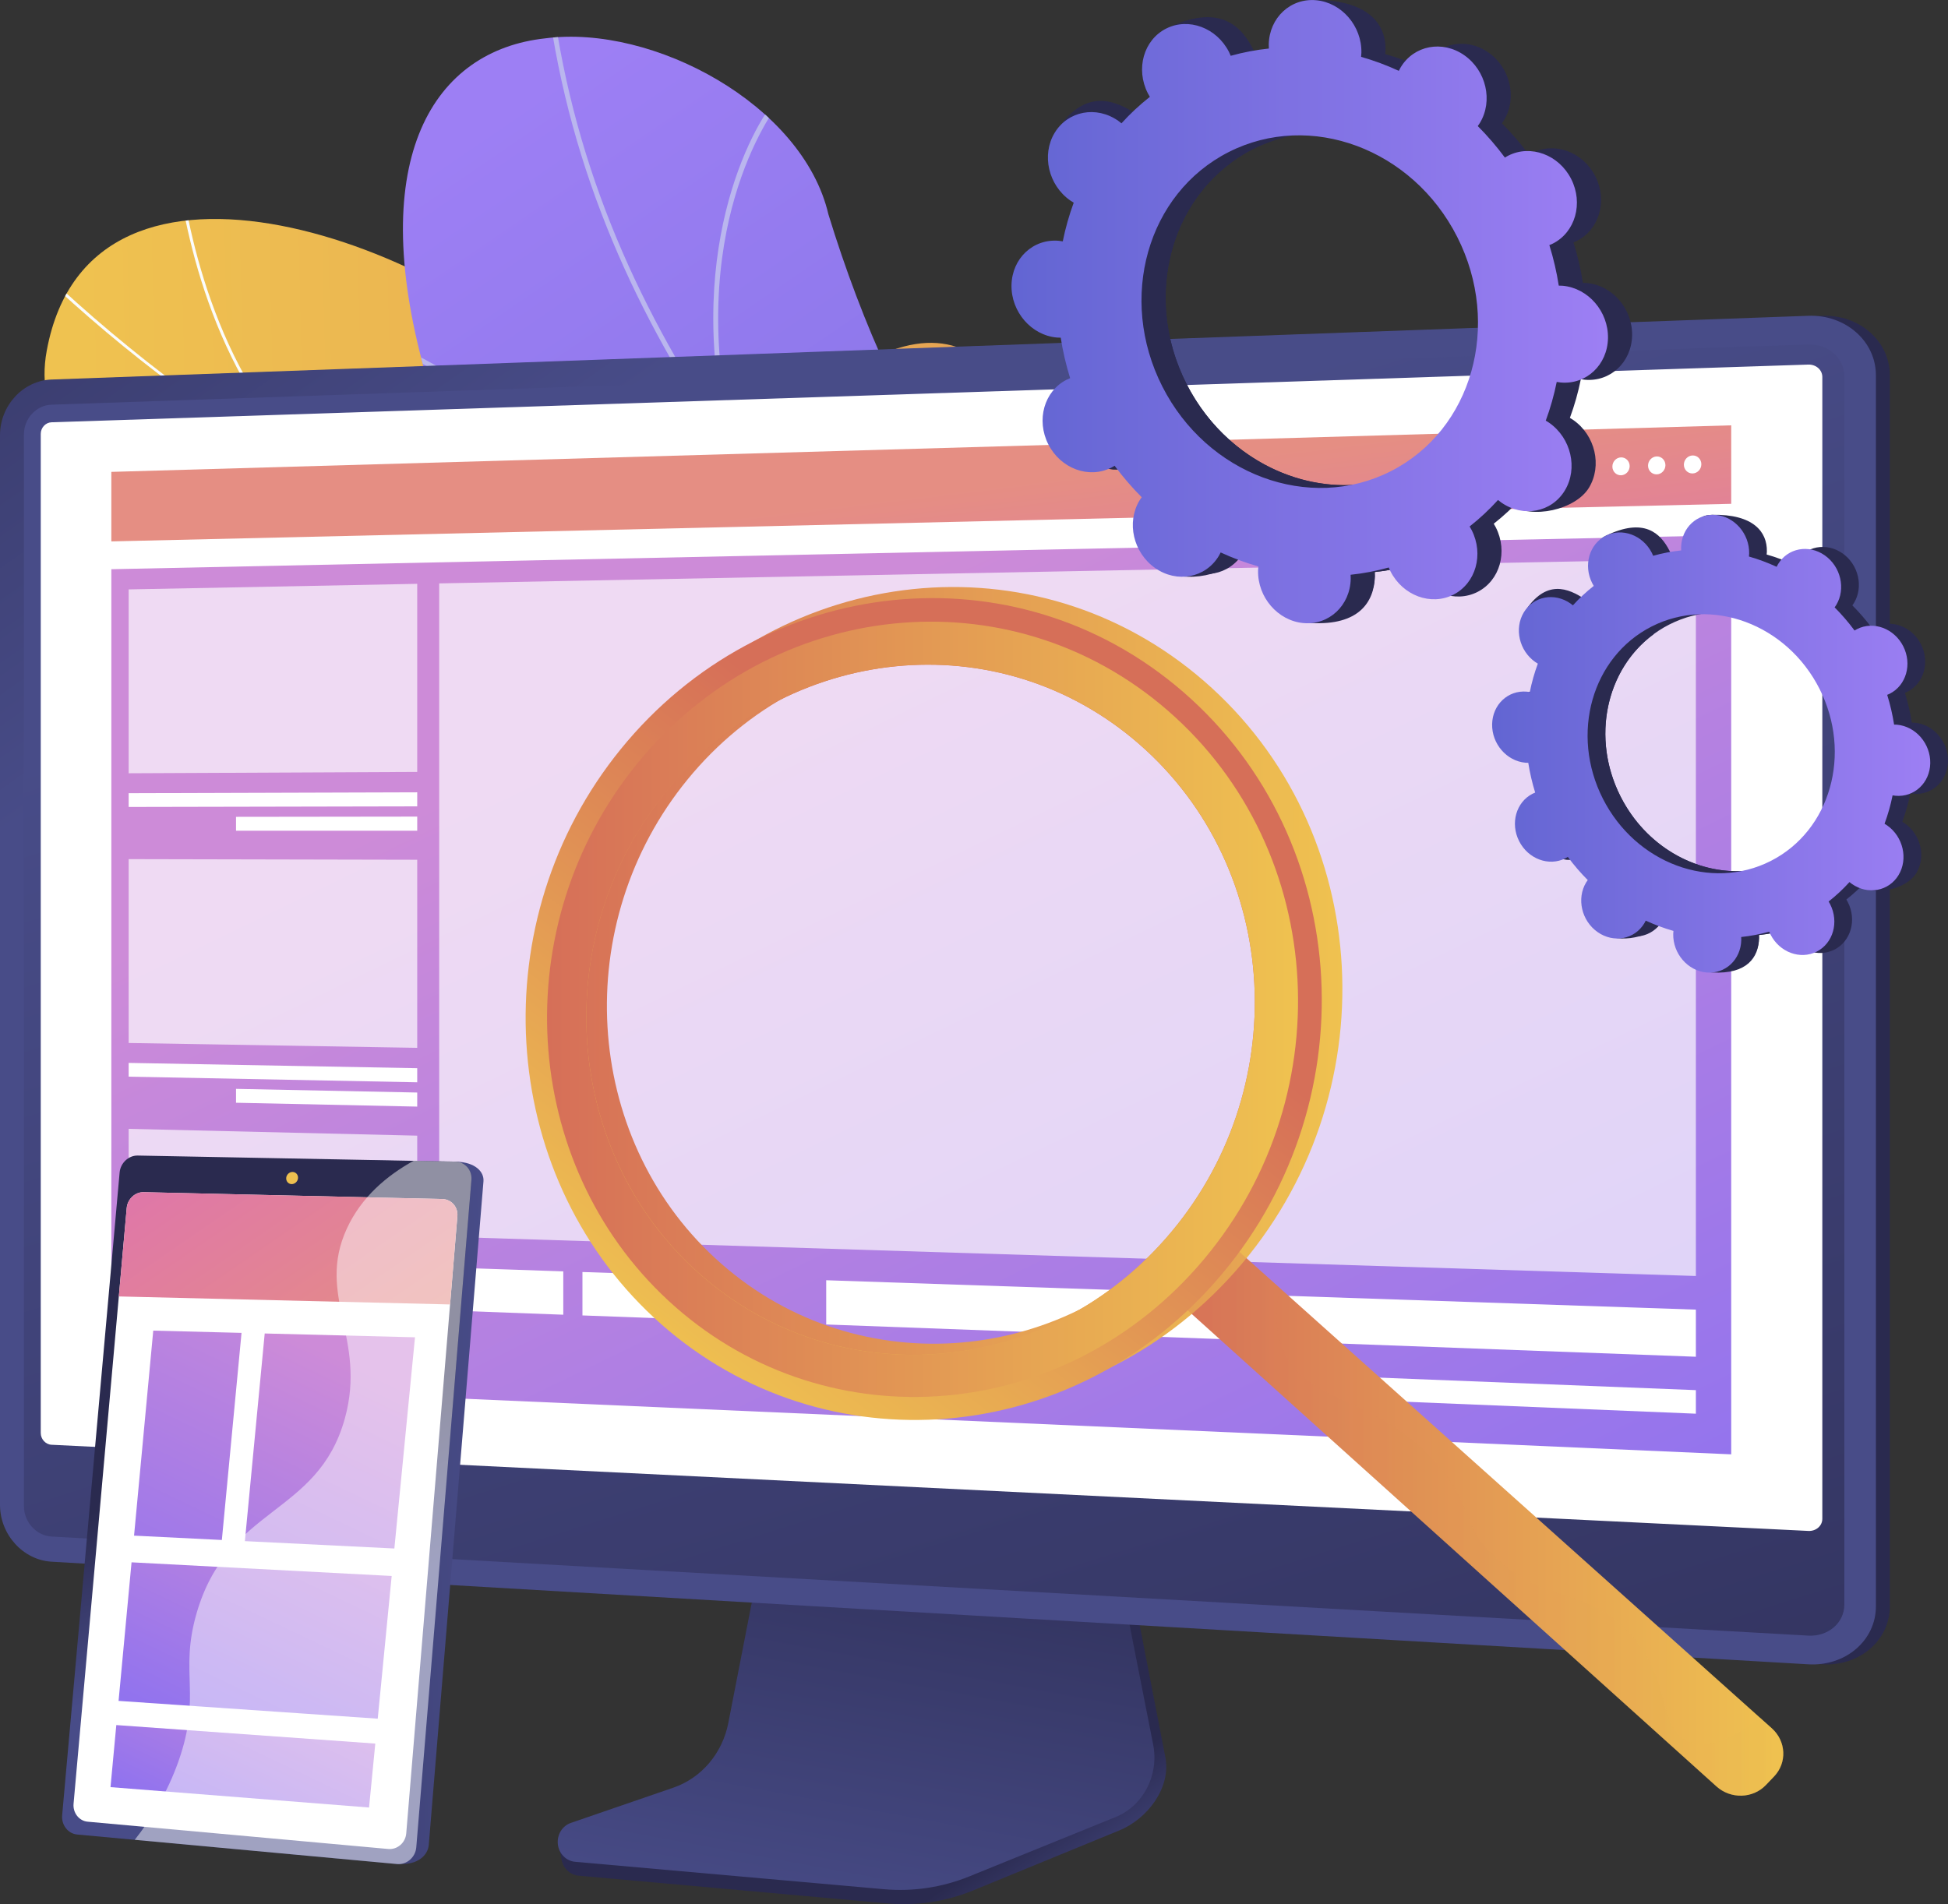 <?xml version="1.0" encoding="UTF-8"?> <svg xmlns="http://www.w3.org/2000/svg" xmlns:xlink="http://www.w3.org/1999/xlink" viewBox="0 0 1004.43 982"><rect x="0" y="0" width="1004.43" height="982" fill="#333333" stroke="none"/><defs><style>.cls-1{fill:url(#linear-gradient-12);mix-blend-mode:multiply;opacity:.3;}.cls-2{fill:url(#linear-gradient-15);}.cls-3{fill:url(#linear-gradient-13);}.cls-4{fill:#fbfcfd;}.cls-5{mix-blend-mode:soft-light;opacity:.48;}.cls-6{fill:url(#linear-gradient-2);}.cls-7{fill:url(#linear-gradient-10);}.cls-8{fill:#2a2a4f;}.cls-9,.cls-10{fill:#fff;}.cls-11,.cls-10{opacity:.68;}.cls-12{fill:none;}.cls-13{fill:url(#linear-gradient-4);}.cls-14{fill:url(#linear-gradient-3);}.cls-15{clip-path:url(#clippath-1);}.cls-16{fill:url(#linear-gradient-5);}.cls-17{fill:url(#linear-gradient-22);}.cls-18{fill:url(#linear-gradient-24);}.cls-19{isolation:isolate;}.cls-20{fill:url(#linear-gradient-8);}.cls-21{fill:url(#linear-gradient-14);}.cls-22{fill:url(#linear-gradient-20);}.cls-23{fill:url(#linear-gradient-17);}.cls-24{fill:url(#linear-gradient-7);}.cls-25{fill:url(#linear-gradient-9);}.cls-26{fill:url(#linear-gradient-11);}.cls-27{fill:url(#linear-gradient-19);}.cls-28{fill:url(#linear-gradient-6);}.cls-29{fill:url(#linear-gradient-21);}.cls-30{fill:#bab6ee;}.cls-31{fill:url(#linear-gradient-16);}.cls-32{fill:url(#linear-gradient);}.cls-33{fill:url(#linear-gradient-23);}.cls-34{clip-path:url(#clippath);}.cls-35{fill:url(#linear-gradient-18);}</style><linearGradient id="linear-gradient" x1="-4446.18" y1="-4136.42" x2="-4251.95" y2="-2894.72" gradientTransform="translate(4726.81 -3560.99) rotate(-82.49)" gradientUnits="userSpaceOnUse"><stop offset="0" stop-color="#efc250"></stop><stop offset="1" stop-color="#d66f58"></stop></linearGradient><clipPath id="clippath"><path class="cls-12" d="M657.47,221.76c23.01,43.11,48.2,86.03,71.6,129.32-17.66,21.58-38.95,46.54-67.83,27.27-40.15-26.79-110.55,19.91-138.25,47.31-34.28,33.91-115.18,100.32-148.51,37.74-27.75-52.1-24.19-95.2-93.29-74.56-69.1,20.63-121.54,4.92-143.75-57.25-23.37-65.42-126.4-79.96-113.34-150.81,22.76-123.46,207.64-54.66,274.18,19.01,66.54,73.68,88.68,19.81,146.91-12.56,79.49-44.2,85.96,64.84,136.04,68.65,39.26,2.98,48.98-15.1,76.24-34.12Z"></path></clipPath><clipPath id="clippath-1"><path class="cls-12" d="M787.71,798.25c35.57-22.46,70.71-45.78,105.39-69.93.86.28-23.32-87.94-81.83-113.9-114.92-49.59-96.02-148.19-100.9-199.49-4.04-73.6-50.23-144.75-113.27-99.64-62.13,42.32-134.08-92.32-169.94-204.72-13.17-56.6-90.48-98.1-146.04-90.79-57.27,6.2-92.78,61.21-62.02,172.03,30.16,130.74,150.26,164.41,209.57,210.37,58.3,45.08,5.06,126.07,88.31,152.02,71.13,24.31,149.57,29.68,152.3,98.62,1.8,68.55,28.52,113.4,118.42,145.44Z"></path></clipPath><linearGradient id="linear-gradient-2" x1="-206.87" y1="-1167.08" x2="-505.69" y2="-317.78" gradientTransform="translate(1351.93 560.04) rotate(-53.75)" gradientUnits="userSpaceOnUse"><stop offset="0" stop-color="#9d7ff4"></stop><stop offset="1" stop-color="#6265d2"></stop></linearGradient><linearGradient id="linear-gradient-3" x1="125.86" y1="524.35" x2="286.49" y2="507.57" gradientTransform="translate(999.22) rotate(-180) scale(1 -1)" gradientUnits="userSpaceOnUse"><stop offset="0" stop-color="#2a2a4f"></stop><stop offset="1" stop-color="#484c88"></stop></linearGradient><linearGradient id="linear-gradient-4" x1="468.28" y1="1015.1" x2="502.31" y2="966.35" gradientTransform="translate(999.22) rotate(-180) scale(1 -1)" gradientUnits="userSpaceOnUse"><stop offset="0" stop-color="#484c88"></stop><stop offset="1" stop-color="#2a2a4f"></stop></linearGradient><linearGradient id="linear-gradient-5" x1="571.3" y1="1002.6" x2="519.22" y2="719.84" xlink:href="#linear-gradient-4"></linearGradient><linearGradient id="linear-gradient-6" x1="699.8" y1="222.02" x2="960.46" y2="-150" xlink:href="#linear-gradient-4"></linearGradient><linearGradient id="linear-gradient-7" x1="586.58" y1="266.2" x2="260.53" y2="1301.79" xlink:href="#linear-gradient-4"></linearGradient><linearGradient id="linear-gradient-8" x1="604.26" y1="329.59" x2="298.59" y2="959.87" gradientTransform="translate(999.22) rotate(-180) scale(1 -1)" gradientUnits="userSpaceOnUse"><stop offset="0" stop-color="#cd8bd8"></stop><stop offset="1" stop-color="#8a70f1"></stop></linearGradient><linearGradient id="linear-gradient-9" x1="523.54" y1="254.65" x2="505.5" y2="403.96" gradientTransform="translate(999.22) rotate(-180) scale(1 -1)" gradientUnits="userSpaceOnUse"><stop offset="0" stop-color="#e58e83"></stop><stop offset="1" stop-color="#dd6fb6"></stop></linearGradient><linearGradient id="linear-gradient-10" x1="79.71" y1="778.67" x2="402.71" y2="778.67" gradientTransform="translate(999.22) rotate(-180) scale(1 -1)" xlink:href="#linear-gradient"></linearGradient><linearGradient id="linear-gradient-11" x1="307.05" y1="514.66" x2="717.57" y2="514.66" gradientTransform="translate(999.22) rotate(-180) scale(1 -1)" xlink:href="#linear-gradient"></linearGradient><linearGradient id="linear-gradient-12" x1="79.71" y1="778.66" x2="402.71" y2="778.66" gradientTransform="translate(999.22) rotate(-180) scale(1 -1)" xlink:href="#linear-gradient"></linearGradient><linearGradient id="linear-gradient-13" x1="3440.36" y1="-974" x2="3234.2" y2="-1204.83" gradientTransform="translate(3847.31 1395.15) rotate(175.4) scale(1 -1)" xlink:href="#linear-gradient"></linearGradient><linearGradient id="linear-gradient-14" x1="329.92" y1="520.52" x2="717.15" y2="520.52" gradientTransform="translate(999.22) rotate(-180) scale(1 -1)" xlink:href="#linear-gradient"></linearGradient><linearGradient id="linear-gradient-15" x1="170.11" y1="160.72" x2="477.68" y2="160.72" gradientTransform="translate(999.22) rotate(-180) scale(1 -1)" xlink:href="#linear-gradient-2"></linearGradient><linearGradient id="linear-gradient-16" x1="3.92" y1="383.56" x2="229.86" y2="383.56" gradientTransform="translate(999.22) rotate(-180) scale(1 -1)" xlink:href="#linear-gradient-2"></linearGradient><linearGradient id="linear-gradient-17" x1="970.32" y1="719.86" x2="1192.17" y2="719.86" gradientTransform="translate(1198.36 19.39) rotate(177.87) scale(1 -1)" xlink:href="#linear-gradient-4"></linearGradient><linearGradient id="linear-gradient-18" x1="1066.48" y1="773.04" x2="1097.13" y2="687.96" gradientTransform="translate(1198.36 19.39) rotate(177.87) scale(1 -1)" xlink:href="#linear-gradient-4"></linearGradient><linearGradient id="linear-gradient-19" x1="805.66" y1="711.51" x2="921.04" y2="544.1" xlink:href="#linear-gradient-9"></linearGradient><linearGradient id="linear-gradient-20" x1="1073.58" y1="536.08" x2="885.24" y2="1046.16" gradientTransform="translate(1198.36 19.39) rotate(177.87) scale(1 -1)" xlink:href="#linear-gradient"></linearGradient><linearGradient id="linear-gradient-21" x1="206.89" y1="741.53" x2="294.93" y2="932.36" gradientTransform="translate(467.21 -27.33) rotate(-180) scale(1 -.99) skewX(5.55)" xlink:href="#linear-gradient-8"></linearGradient><linearGradient id="linear-gradient-22" x1="251.75" y1="676.52" x2="353.09" y2="896.18" gradientTransform="translate(467.21 -27.33) rotate(-180) scale(1 -.99) skewX(5.55)" xlink:href="#linear-gradient-8"></linearGradient><linearGradient id="linear-gradient-23" x1="211.97" y1="794.04" x2="282.12" y2="946.08" gradientTransform="translate(467.21 -27.33) rotate(-180) scale(1 -.99) skewX(5.55)" xlink:href="#linear-gradient-8"></linearGradient><linearGradient id="linear-gradient-24" x1="224.77" y1="887.34" x2="271.54" y2="988.72" gradientTransform="translate(467.21 -27.33) rotate(-180) scale(1 -.99) skewX(5.55)" xlink:href="#linear-gradient-8"></linearGradient></defs><g class="cls-19"><g id="Capa_1"><path class="cls-32" d="M678.55,376.84c4.23-5.71,8.41-21.87,7.76-26.53-4.31-31.01-8.61-89.61-33.76-111.12-4.3-3.68-25.56,10.86-31.75,9.81-15.81,5.97-20.92,9.03-38.74,7.32-52.61-5.03-56.58-112.92-136.76-69.04-58.73,32.14-80.3,86.28-146.97,12.53C231.66,126.07,46.92,57.36,24.11,180.78c-13.09,70.83,89.98,85.39,113.34,150.81,22.2,62.17,74.64,77.88,143.75,57.25,69.12-20.63,65.49,22.46,93.3,74.57,33.4,62.6,114.02-3.88,148.62-37.75,27.86-27.27,117.21-77.92,155.42-48.83Z"></path><g class="cls-34"><path class="cls-4" d="M670.87,297.36l-.52-1.42c-218.67,80.02-461.11,21.63-648.54-156.19l-1.04,1.1c88.83,84.27,194.09,143.87,304.42,172.36,115.99,29.95,235.52,24.47,345.68-15.85Z"></path><path class="cls-4" d="M385.4,491.02c27.67-57.36,97.49-130.64,155.63-163.36l-.74-1.32c-58.37,32.84-128.47,106.42-156.25,164.02l1.36.66Z"></path><path class="cls-4" d="M627.76,312.58l-.11-1.51c-34.59,2.43-69.08-12.73-102.51-45.05-24.51-23.7-47.89-55.9-69.5-95.71l-1.33.72c21.68,39.95,45.15,72.27,69.77,96.07,33.75,32.63,68.63,47.93,103.67,45.47Z"></path><path class="cls-4" d="M309.69,308.55l-.03-1.51c-65.44,1.22-121.33,41.4-156.68,74.89l1.04,1.1c35.16-33.31,90.71-73.27,155.67-74.48Z"></path><path class="cls-4" d="M171.07,251.68l.97-1.16c-56.67-47.17-74-122.61-79.29-163.37l-1.5.19c5.32,40.99,22.75,116.84,79.82,164.34Z"></path></g><g class="cls-15"><path class="cls-6" d="M787.71,798.25c35.57-22.46,70.71-45.78,105.39-69.93.86.28-23.32-87.94-81.83-113.9-114.92-49.59-96.02-148.19-100.9-199.49-4.26-73.44-46.92-136.11-111.45-108.71-72.19,28.99-137.21-82.93-171.77-195.65-13.17-56.6-90.48-98.1-146.04-90.79-57.27,6.2-92.78,61.21-62.02,172.03,30.16,130.74,150.26,164.41,209.57,210.37,58.3,45.08,5.06,126.07,88.31,152.02,71.13,24.31,149.57,29.68,152.3,98.62,1.8,68.55,28.52,113.4,118.42,145.44Z"></path><path class="cls-30" d="M842.68,779.74c-.31-.74-113.8-158.66-251.62-300.27-20.8-23.57-42.47-47.06-63.42-69.77-116.68-126.48-226.89-245.95-244.65-425.25l-2.49.25c17.85,180.13,128.33,299.9,245.31,426.7,20.94,22.7,42.6,46.18,63.42,69.77,138.57,142.39,250.61,298.62,251.2,299.64l2.26-1.07Z"></path><path class="cls-30" d="M420.34,292.12l1.02-2.29c-63.29-28.32-144.14-72.6-187.57-96.39-35.15-19.25-35.25-19.2-36.33-18.5l.68,1.05-.09,1.23c1.62.38,16.15,8.34,34.55,18.41,43.47,23.81,124.38,68.12,187.76,96.48Z"></path><path class="cls-30" d="M379.43,232.69c-15.09-57.61-8.69-102.79-.67-130.55,8.74-30.24,21.69-48.1,23.67-49.44l-.54-.81.27-1.55c-.74-.13-1.32.32-2.13,1.2-11.61,12.63-49.55,80.48-23.02,181.78l2.42-.63Z"></path><path class="cls-30" d="M675.28,574.88l2.16-1.28c-60.45-101.83-31.9-234.5-16.82-286.81.81-2.81,1.07-3.72,1.12-4.16l-2.49-.27,1.25.13-1.24-.14c-.04.31-.5,1.9-1.03,3.74-10.88,37.73-17.48,75.24-19.63,111.51-4.12,69.67,8.22,129.31,36.7,177.28Z"></path><path class="cls-30" d="M459.66,514.38l-.58-1.09.11,1.24-1.28-.78.38-1.45s0,0,.01,0c1.48-.86,99.75-38.06,177.91,15.34l-1.41,2.07c-77.38-52.87-174.25-15.75-175.15-15.32ZM459.08,513.28l-.12-1.24.12,1.24Z"></path><path class="cls-30" d="M823.72,754.13c-10.47-21.46-19.15-62.12-1.04-133.96q1.03-4.08.68-4.63l-2.12,1.33,1.06-.67-1.24-.02c-.03.29-.39,1.72-.81,3.37-18.3,72.58-9.44,113.84,1.21,135.67l2.25-1.1Z"></path><path class="cls-30" d="M793.6,718.38l1.92-1.61c-28.53-33.92-95.45-38.31-132.8-37.91-1.18.01-1.95.02-2.23,0l-.14,2.5c.3.02,1.12.01,2.4,0,36.91-.39,102.99,3.89,130.86,37.02Z"></path></g><path class="cls-14" d="M939.55,858.32c19.19,1.12,34.88-12.29,34.88-29.91V193.54c0-17.61-15.69-31.38-34.88-30.68L33.74,195.73c-14.68.53-26.57,13.42-26.57,28.72v551.64c0,15.31,11.89,28.45,26.57,29.31l905.81,52.92Z"></path><path class="cls-13" d="M349,928.59c14.48-5.04,25.3-17.93,28.35-33.78l21.07-109.42,180.26,6.72,22.18,113.99c3.11,15.96-9.33,31.98-23.65,37.86l-75.42,30.96c-14.03,5.76-29.1,8.05-44.09,6.71l-159.38-14.31c-4.66-.42-8.4-4.26-8.94-9.19-.54-4.93-3.81-10.46.64-12.01l58.98-17.53Z"></path><path class="cls-16" d="M347.21,921.93c14.46-4.98,25.27-17.7,28.32-33.35l21.05-108.05,175.86,6.64,22.16,112.56c3.1,15.76-5.11,31.57-19.42,37.38l-75.34,30.57c-14.01,5.69-29.08,7.95-44.05,6.62l-159.22-14.13c-4.65-.41-8.39-4.21-8.93-9.07-.54-4.87,2.26-9.46,6.7-10.99l52.86-18.18Z"></path><path class="cls-28" d="M932.38,858.32c19.19,1.12,34.88-12.29,34.88-29.91V193.54c0-17.61-15.69-31.38-34.88-30.68L26.57,195.73C11.89,196.26,0,209.14,0,224.45v551.64c0,15.31,11.89,28.45,26.57,29.31l905.81,52.92Z"></path><path class="cls-24" d="M26.57,208.7l905.81-31.04c10.26-.35,18.6,6.99,18.6,16.4v493.94s0,139.53,0,139.53c0,9.41-8.34,16.57-18.6,15.99L26.57,792.42c-7.86-.44-14.23-7.46-14.23-15.67v-126.07s0-426.63,0-426.63c0-8.21,6.36-15.08,14.23-15.35Z"></path><path class="cls-9" d="M932.38,789.54c4,.2,7.25-2.62,7.25-6.28V194.42c0-3.66-3.25-6.53-7.25-6.4L26.57,217.78c-3.07.1-5.56,2.79-5.56,5.99v515.24c0,3.2,2.49,5.93,5.56,6.08l905.81,44.44Z"></path><polygon class="cls-20" points="57.41 713.35 892.65 750.03 892.65 276.02 57.41 293.55 57.41 713.35"></polygon><polygon class="cls-25" points="57.41 279.21 892.65 259.83 892.65 219.35 57.41 243.36 57.41 279.21"></polygon><path class="cls-9" d="M868.24,239.65c0,2.56,2.02,4.58,4.5,4.52,2.49-.06,4.51-2.19,4.51-4.76s-2.02-4.59-4.51-4.52c-2.49.07-4.5,2.2-4.5,4.76Z"></path><path class="cls-9" d="M849.76,240.13c0,2.55,2,4.57,4.48,4.51,2.48-.06,4.49-2.19,4.49-4.74,0-2.56-2.01-4.57-4.49-4.51-2.47.07-4.48,2.19-4.48,4.74Z"></path><path class="cls-9" d="M831.38,240.61c0,2.55,1.99,4.56,4.45,4.5,2.46-.06,4.46-2.18,4.46-4.73,0-2.55-2-4.56-4.46-4.5-2.46.07-4.45,2.18-4.45,4.73Z"></path><g class="cls-11"><polygon class="cls-9" points="226.46 637.7 874.43 658.05 874.43 288.34 226.46 300.87 226.46 637.7"></polygon></g><polygon class="cls-10" points="66.34 398.79 215.13 398.09 215.13 301.09 66.34 303.97 66.34 398.79"></polygon><polygon class="cls-9" points="66.34 416.16 215.13 415.86 215.13 408.6 66.34 409.06 66.34 416.16"></polygon><polygon class="cls-9" points="121.7 428.42 215.13 428.41 215.13 421.14 121.7 421.26 121.7 428.42"></polygon><polygon class="cls-10" points="66.34 537.89 215.13 540.39 215.13 443.39 66.34 443.07 66.34 537.89"></polygon><polygon class="cls-9" points="66.34 555.26 215.13 558.16 215.13 550.89 66.34 548.16 66.34 555.26"></polygon><polygon class="cls-9" points="121.7 568.71 215.13 570.7 215.13 563.44 121.7 561.55 121.7 568.71"></polygon><polygon class="cls-10" points="66.34 676.99 215.13 682.68 215.13 585.68 66.34 582.17 66.34 676.99"></polygon><polygon class="cls-9" points="66.34 694.36 215.13 700.45 215.13 693.19 66.34 687.26 66.34 694.36"></polygon><polygon class="cls-9" points="121.7 709 215.13 713 215.13 705.73 121.7 701.83 121.7 709"></polygon><polygon class="cls-9" points="426.01 683.06 874.43 699.7 874.43 675.4 426.01 660.25 426.01 683.06"></polygon><polygon class="cls-9" points="226.46 675.65 290.44 678.02 290.44 655.67 226.46 653.51 226.46 675.65"></polygon><polygon class="cls-9" points="300.32 678.39 365.74 680.82 365.74 658.21 300.32 656 300.32 678.39"></polygon><polygon class="cls-9" points="669.28 720.63 874.43 729.07 874.43 716.92 669.28 708.82 669.28 720.63"></polygon><path class="cls-7" d="M910.55,920.56l4.23-4.43c6.74-7.07,6.21-18.19-1.2-24.82l-290.55-260.04-26.52,30.16,288.55,259.87c7.36,6.63,18.77,6.31,25.49-.74Z"></path><path class="cls-26" d="M347.75,673.74c82.36,76.39,211.73,69.64,289.26-18.13,79.4-89.89,72.26-227.63-16.2-304.39-86.87-75.38-216.82-60.81-290.1,29.39-71.62,88.15-63.9,218.06,17.04,293.13ZM368.78,648.9c-68.45-63.16-74.9-172.76-14.26-246.91,61.82-75.6,170.92-87.3,243.56-23.92,73.75,64.35,79.79,179.48,13.67,254.85-64.82,73.89-173.5,80.07-242.96,15.98Z"></path><path class="cls-1" d="M623.03,631.27l37.05,33.16c-3.42,15.13-1.32,25.69,2.24,33.18,13.41,28.17,51.65,21.97,82.42,61.99,15.44,20.08,8.43,25.05,24.09,41.32,25.88,26.91,48.21,16.62,70.97,40.75,23.02,24.4,14.49,50.09,30.92,56.65,7.03,2.81,18.17,1.91,36.78-12.43l6.08,5.44c7.41,6.63,7.95,17.75,1.2,24.82l-4.23,4.43c-6.72,7.04-18.14,7.36-25.49.74l-288.55-259.87,26.52-30.16Z"></path><path class="cls-3" d="M337.13,679.46c82.36,76.39,211.73,69.64,289.26-18.13,79.4-89.89,72.26-227.63-16.2-304.39-86.87-75.38-216.82-60.81-290.1,29.39-71.62,88.15-63.9,218.06,17.04,293.13ZM358.16,654.63c-68.45-63.16-74.9-172.76-14.26-246.91,61.82-75.6,170.92-87.3,243.56-23.92,73.75,64.35,79.79,179.48,13.67,254.85-64.82,73.89-173.5,80.07-242.96,15.98Z"></path><path class="cls-21" d="M344.56,670.7c77.81,72.04,199.86,65.47,272.89-17.4,74.68-84.75,67.93-214.47-15.31-286.84-81.82-71.14-204.39-57.61-273.64,27.42-67.75,83.21-60.48,205.96,16.06,276.82ZM358.16,654.63c-68.45-63.16-74.9-172.76-14.26-246.91,61.82-75.6,170.92-87.3,243.56-23.92,73.75,64.35,79.79,179.48,13.67,254.85-64.82,73.89-173.5,80.07-242.96,15.98Z"></path><path class="cls-8" d="M587.13,238.77c4.32,5.82,9,11.25,14,16.25-.39.54-.77,1.08-1.12,1.66-6.84,11.34-3.23,26.95,8.05,34.86,11.28,7.91,25.97,5.13,32.81-6.22.36-.59.67-1.2.97-1.82,6.32,2.92,12.82,5.33,19.44,7.22-.07.7-.13,1.4-.15,2.12-.28,13.78,10.19,25.9,23.38,27.08,13.19,1.18,24.11-9.04,24.39-22.81.01-.71-.02-1.4-.06-2.1,6.61-.69,13.18-1.94,19.67-3.75.27.66.56,1.32.89,1.97,6.35,12.52,20.88,17.91,32.44,12.04,11.56-5.87,15.79-20.78,9.43-33.3-.33-.65-.69-1.27-1.06-1.88,5.29-4.17,10.18-8.73,14.64-13.66.54.44-6.86,3.36-6.28,3.77,11.28,7.91,33.91,2.64,40.75-8.7,6.84-11.34,3.23-26.95-8.05-34.86-.59-.41-1.19-.78-1.8-1.14,2.38-6.45,4.27-13.12,5.65-19.95.67.12,1.35.23,2.04.29,13.19,1.18,24.11-9.03,24.39-22.81.28-13.78-10.19-25.9-23.38-27.08-.68-.06-1.34-.07-2-.07-1.08-6.98-2.7-13.97-4.85-20.89.61-.24,1.22-.5,1.82-.8,11.56-5.87,15.79-20.78,9.43-33.3-6.35-12.52-20.88-17.91-32.44-12.05-.6.3-1.17.65-1.73,1-4.32-5.82-9-11.25-14-16.25.39-.54.77-1.08,1.12-1.66,6.84-11.34,3.23-26.95-8.05-34.86-11.28-7.91-25.97-5.13-32.81,6.22-.36.59-.67,1.2-.97,1.82-6.32-2.92-12.82-5.33-19.44-7.22.07-.7.13-1.4.15-2.12.28-13.78-9.46-26.31-38.34-25.76-13.24.25-9.15,7.71-9.43,21.49-.01.71.02,1.4.06,2.1-6.61.69-13.18,1.94-19.67,3.75-.27-.66-.56-1.32-.89-1.97-6.35-12.52-17.92-23.79-44.88-10.63-11.65,5.69-3.35,19.36,3,31.88.33.65.69,1.27,1.06,1.88-5.29,4.17-10.18,8.73-14.64,13.66-.54-.44-1.08-.88-1.66-1.29-11.28-7.91-25.97-5.13-32.81,6.22-6.84,11.34-3.23,26.95,8.05,34.86.59.41,1.19.78,1.8,1.14-2.38,6.45-4.27,13.12-5.65,19.95-.67-.12-1.35-.23-2.04-.29-13.19-1.18-24.11,9.04-24.39,22.81-.28,13.78,10.19,25.9,23.38,27.08.68.06,1.34.07,2,.07,1.08,6.98,2.7,13.97,4.85,20.89-.61.24-1.22.5-1.82.8-11.56,5.87-15.79,20.78-9.43,33.3,6.35,12.52,20.88,17.91,32.44,12.05.6-.3,1.17-.65,1.73-1ZM611.74,197.89c-23.07-45.46-7.74-99.58,34.25-120.89,41.98-21.31,94.72-1.73,117.79,43.73,23.07,45.46,7.74,99.58-34.25,120.89-41.98,21.31-94.72,1.73-117.79-43.73Z"></path><path class="cls-8" d="M557.36,172.65c-13.19-1.18-23.66-13.3-23.38-27.08.28-13.78,11.2-23.99,24.39-22.81.69.06,1.37.17,2.04.29,1.38-6.83,3.27-13.5,5.65-19.95-.61-.35-1.21-.72-1.8-1.14-11.28-7.91-25.24-27.02-17.28-37.6,15.12-20.08,30.75-11.39,42.04-3.48.58.41,1.12.84,1.66,1.29,4.46-4.93,9.35-9.49,14.64-13.66-.37-.61-.74-1.23-1.06-1.88-3.46-6.81-3.76-14.33-1.48-20.71,10.9,19.19,21.65,38.46,32.21,57.83-33.49,24.53-44.17,72.89-23.24,114.13,17.73,34.94,52.99,54.57,87.42,52.12,1.54,3.98,3.04,7.99,4.69,11.93,4.46,10.71,9.53,21.19,14.6,31.66-3.19.6-6.4,1.07-9.62,1.41.04.7.07,1.39.06,2.1-.28,13.78-8.65,25.48-32.55,24.21-13.22-.7-15.5-14.7-15.22-28.48.01-.72.07-1.42.15-2.12-6.62-1.89-13.11-4.3-19.44-7.22-.3.61-.61,1.22-.97,1.82-6.84,11.34-30.55,16.16-41.83,8.25-11.28-7.91-5.87-25.55.97-36.89.35-.58.73-1.12,1.12-1.66-5-5-9.68-10.43-14-16.25-.56.35-1.13.69-1.73,1-11.56,5.87-26.09.48-32.44-12.05-6.35-12.52-2.13-27.43,9.43-33.3.6-.3,1.21-.56,1.82-.8-2.15-6.93-3.76-13.91-4.85-20.89-.66,0-1.33-.01-2-.07Z"></path><path class="cls-2" d="M574.69,240.18c4.32,5.82,9,11.25,14,16.25-.39.54-.77,1.08-1.12,1.66-6.84,11.34-3.23,26.95,8.05,34.86,11.28,7.91,25.97,5.13,32.81-6.22.36-.59.67-1.2.97-1.82,6.32,2.92,12.82,5.33,19.44,7.22-.07.7-.13,1.4-.15,2.12-.28,13.78,10.19,25.9,23.38,27.08,13.19,1.18,24.11-9.04,24.39-22.81.01-.71-.02-1.4-.06-2.1,6.61-.69,13.18-1.94,19.67-3.75.27.66.56,1.32.89,1.97,6.35,12.52,20.88,17.91,32.44,12.05,11.56-5.87,15.79-20.78,9.43-33.3-.33-.65-.69-1.27-1.06-1.88,5.29-4.17,10.18-8.73,14.64-13.66.54.44,1.08.88,1.66,1.29,11.28,7.91,25.97,5.13,32.81-6.22,6.84-11.34,3.23-26.95-8.05-34.86-.59-.41-1.19-.78-1.8-1.14,2.38-6.45,4.27-13.12,5.65-19.95.67.12,1.35.23,2.04.29,13.19,1.18,24.11-9.03,24.39-22.81.28-13.78-10.19-25.9-23.38-27.08-.68-.06-1.34-.07-2-.07-1.08-6.98-2.7-13.97-4.85-20.89.61-.24,1.22-.5,1.82-.8,11.56-5.87,15.79-20.78,9.43-33.3-6.35-12.52-20.88-17.91-32.44-12.04-.6.3-1.17.65-1.73,1-4.32-5.82-9-11.25-14-16.25.39-.54.77-1.08,1.12-1.66,6.84-11.34,3.23-26.95-8.05-34.86-11.28-7.91-25.98-5.13-32.81,6.22-.36.59-.67,1.2-.97,1.82-6.32-2.92-12.82-5.33-19.44-7.22.07-.7.13-1.4.15-2.12.28-13.78-10.19-25.9-23.38-27.08-13.19-1.18-24.11,9.04-24.39,22.81-.01.71.02,1.4.06,2.1-6.61.69-13.18,1.94-19.67,3.75-.27-.66-.56-1.32-.89-1.97-6.35-12.52-20.88-17.91-32.44-12.05-11.56,5.87-15.79,20.78-9.43,33.3.33.65.69,1.27,1.07,1.88-5.29,4.17-10.18,8.73-14.64,13.66-.54-.44-1.08-.88-1.66-1.29-11.28-7.91-25.97-5.13-32.81,6.22-6.84,11.34-3.23,26.95,8.05,34.86.59.41,1.19.78,1.8,1.14-2.38,6.45-4.27,13.12-5.65,19.95-.67-.12-1.35-.23-2.04-.29-13.19-1.18-24.11,9.04-24.39,22.81-.28,13.78,10.19,25.9,23.38,27.08.68.06,1.34.07,2,.07,1.08,6.98,2.7,13.97,4.85,20.89-.61.24-1.22.5-1.82.8-11.56,5.87-15.79,20.78-9.43,33.3,6.35,12.52,20.88,17.91,32.44,12.05.6-.3,1.17-.65,1.73-1ZM599.31,199.3c-23.07-45.46-7.74-99.58,34.25-120.89,41.98-21.31,94.72-1.73,117.79,43.73,23.07,45.46,7.74,99.58-34.25,120.89-41.98,21.31-94.72,1.73-117.79-43.73Z"></path><path class="cls-8" d="M817.54,440.89c3.18,4.28,6.61,8.27,10.28,11.94-.29.39-.57.79-.83,1.22-5.02,8.33-2.37,19.8,5.92,25.61,8.29,5.81,19.08,3.77,24.1-4.57.26-.44.49-.88.71-1.34,4.65,2.14,9.42,3.92,14.28,5.3-.05.51-.1,1.03-.11,1.56-.21,10.12,7.48,19.03,17.17,19.89,9.69.87,17.71-6.64,17.92-16.76.01-.52-.01-1.03-.04-1.54,4.86-.51,9.68-1.43,14.45-2.76.2.48.41.97.65,1.45,4.67,9.2,15.34,13.16,23.83,8.85,8.49-4.31,11.6-15.26,6.93-24.46-.24-.48-.51-.93-.78-1.38,3.89-3.06,7.48-6.41,10.75-10.03.39.33-5.04,2.47-4.61,2.77,8.29,5.81,24.91,1.94,29.94-6.39,5.02-8.33,2.37-19.8-5.92-25.61-.43-.3-.88-.57-1.32-.83,1.75-4.74,3.14-9.64,4.15-14.66.49.09.99.17,1.5.21,9.69.87,17.71-6.64,17.92-16.76.2-10.12-7.48-19.03-17.18-19.89-.5-.04-.98-.05-1.47-.05-.8-5.13-1.99-10.26-3.56-15.35.45-.18.9-.37,1.34-.59,8.49-4.31,11.6-15.26,6.93-24.46-4.67-9.2-15.34-13.16-23.83-8.85-.44.22-.86.48-1.27.73-3.18-4.28-6.61-8.27-10.28-11.94.29-.39.57-.79.83-1.22,5.02-8.33,2.37-19.8-5.92-25.61-8.29-5.81-19.08-3.77-24.1,4.57-.26.44-.49.88-.71,1.34-4.65-2.14-9.42-3.92-14.28-5.3.05-.51.1-1.03.11-1.56.2-10.12-6.95-19.33-28.16-18.92-9.73.19-6.72,5.66-6.93,15.79-.01.52.01,1.03.04,1.54-4.85.51-9.68,1.43-14.45,2.76-.2-.48-.41-.97-.65-1.45-4.67-9.2-13.16-17.47-32.97-7.81-8.56,4.18-2.46,14.22,2.21,23.42.24.48.51.93.78,1.38-3.89,3.06-7.48,6.42-10.75,10.03-.39-.33-.79-.65-1.22-.95-8.29-5.81-19.08-3.77-24.1,4.57-5.02,8.33-2.37,19.8,5.92,25.61.43.3.88.57,1.32.83-1.75,4.74-3.14,9.64-4.15,14.66-.49-.09-.99-.17-1.5-.21-9.69-.87-17.71,6.64-17.92,16.76-.2,10.12,7.48,19.03,17.17,19.89.5.04.99.05,1.47.05.8,5.13,1.99,10.26,3.56,15.35-.45.18-.9.37-1.34.59-8.49,4.31-11.6,15.26-6.93,24.46,4.67,9.2,15.34,13.16,23.83,8.85.44-.22.86-.47,1.27-.73ZM835.62,410.86c-16.95-33.39-5.68-73.15,25.16-88.81,30.84-15.65,69.58-1.27,86.53,32.13,16.95,33.39,5.68,73.15-25.16,88.81-30.84,15.65-69.58,1.27-86.53-32.13Z"></path><path class="cls-8" d="M795.67,392.32c-9.69-.87-17.38-9.77-17.17-19.89.2-10.12,8.23-17.62,17.92-16.76.51.05,1,.13,1.5.21,1.01-5.02,2.4-9.91,4.15-14.66-.45-.26-.89-.53-1.32-.83-8.29-5.81-18.54-19.85-12.69-27.62,11.1-14.75,22.59-8.36,30.88-2.55.42.3.82.62,1.22.95,3.28-3.62,6.87-6.97,10.75-10.03-.27-.45-.54-.9-.78-1.38-2.54-5.01-2.76-10.52-1.08-15.22,8.01,14.1,15.9,28.25,23.66,42.48-24.6,18.02-32.44,53.55-17.07,83.84,13.03,25.67,38.93,40.09,64.22,38.28,1.13,2.93,2.23,5.87,3.44,8.77,3.28,7.86,7,15.57,10.73,23.26-2.35.44-4.7.79-7.06,1.04.03.51.05,1.02.04,1.54-.2,10.12-6.35,18.72-23.91,17.78-9.72-.52-11.38-10.8-11.18-20.92.01-.53.05-1.05.11-1.56-4.86-1.39-9.63-3.16-14.28-5.3-.22.45-.45.9-.71,1.34-5.02,8.33-22.44,11.87-30.73,6.06-8.29-5.81-4.31-18.77.71-27.1.26-.43.54-.83.83-1.22-3.67-3.67-7.11-7.66-10.28-11.94-.41.26-.83.51-1.27.73-8.49,4.31-19.16.35-23.83-8.85-4.67-9.2-1.57-20.15,6.93-24.46.44-.22.89-.41,1.34-.59-1.58-5.09-2.77-10.22-3.56-15.35-.49,0-.98-.01-1.47-.05Z"></path><path class="cls-31" d="M808.4,441.93c3.18,4.28,6.61,8.27,10.28,11.94-.29.39-.57.79-.83,1.22-5.02,8.33-2.37,19.8,5.92,25.61,8.29,5.81,19.08,3.77,24.1-4.57.26-.44.49-.88.71-1.34,4.65,2.14,9.42,3.92,14.28,5.3-.05.51-.1,1.03-.11,1.56-.2,10.12,7.48,19.03,17.17,19.89,9.69.87,17.71-6.64,17.92-16.76.01-.52-.01-1.03-.04-1.54,4.85-.51,9.68-1.43,14.45-2.76.2.48.41.97.65,1.44,4.67,9.2,15.34,13.16,23.83,8.85,8.49-4.31,11.6-15.26,6.93-24.46-.24-.48-.51-.93-.78-1.38,3.89-3.06,7.48-6.41,10.75-10.03.39.33.79.65,1.22.95,8.29,5.81,19.08,3.77,24.1-4.57,5.02-8.33,2.37-19.8-5.92-25.61-.43-.3-.88-.57-1.32-.83,1.75-4.74,3.14-9.64,4.15-14.66.49.09.99.17,1.5.21,9.69.87,17.71-6.64,17.92-16.76.2-10.12-7.48-19.03-17.17-19.89-.5-.04-.99-.05-1.47-.05-.8-5.13-1.99-10.26-3.56-15.35.45-.18.9-.37,1.34-.59,8.49-4.31,11.6-15.26,6.93-24.46-4.67-9.2-15.34-13.16-23.83-8.85-.44.22-.86.48-1.27.73-3.18-4.28-6.61-8.27-10.28-11.94.29-.39.57-.79.83-1.22,5.02-8.33,2.37-19.8-5.92-25.61-8.29-5.81-19.08-3.77-24.1,4.57-.26.44-.49.88-.71,1.34-4.65-2.14-9.42-3.92-14.28-5.3.05-.51.1-1.03.11-1.56.2-10.12-7.48-19.03-17.17-19.89-9.69-.87-17.71,6.64-17.92,16.76-.01.52.01,1.03.04,1.54-4.85.51-9.68,1.43-14.45,2.76-.2-.48-.41-.97-.65-1.45-4.67-9.2-15.34-13.16-23.83-8.85-8.49,4.31-11.6,15.26-6.93,24.46.24.48.51.93.78,1.38-3.89,3.06-7.48,6.41-10.75,10.03-.39-.33-.79-.65-1.22-.95-8.29-5.81-19.08-3.77-24.1,4.57-5.02,8.33-2.37,19.8,5.92,25.61.43.3.88.57,1.32.83-1.75,4.74-3.14,9.64-4.15,14.66-.49-.09-.99-.17-1.5-.21-9.69-.87-17.71,6.64-17.92,16.76-.2,10.12,7.48,19.03,17.17,19.89.5.04.98.05,1.47.05.8,5.13,1.99,10.26,3.56,15.35-.45.18-.9.37-1.34.59-8.49,4.31-11.6,15.26-6.93,24.46,4.67,9.2,15.34,13.16,23.83,8.85.44-.22.86-.48,1.27-.73ZM826.48,411.9c-16.95-33.39-5.68-73.15,25.16-88.81,30.84-15.65,69.58-1.27,86.53,32.13,16.95,33.39,5.68,73.15-25.16,88.81-30.84,15.65-69.58,1.27-86.53-32.13Z"></path><path class="cls-23" d="M68.9,605.49l-29.37,329.54c-.44,4.99,3.02,9.43,7.71,9.86l158.89,16.37c9.51.51,14.54-4.65,14.96-9.83l28.19-342.15c.42-5.05-4.3-9.81-13.7-10.16l-157.43-2.31c-4.66-.09-8.82,3.82-9.25,8.69Z"></path><path class="cls-35" d="M61.68,604.67l-29.63,331.51c-.45,5.02,3.03,9.48,7.75,9.92l164.87,15.22c5.05.47,9.55-3.42,9.98-8.63l28.44-344.21c.42-5.08-3.35-9.32-8.37-9.41l-163.73-3.13c-4.68-.09-8.87,3.84-9.31,8.74Z"></path><path class="cls-9" d="M65.34,622.96l-27.41,307.27c-.42,4.68,2.84,8.85,7.24,9.25l155.01,14.08c4.7.43,8.89-3.2,9.29-8.05l26.37-318.33c.39-4.74-3.12-8.71-7.79-8.81l-154.01-3.54c-4.38-.1-8.29,3.56-8.7,8.14Z"></path><path class="cls-27" d="M65.34,622.96c.41-4.58,4.32-8.24,8.7-8.14l154.01,3.54c4.67.11,8.18,4.07,7.79,8.81l-3.77,45.56-170.8-4.13,4.07-45.65Z"></path><path class="cls-22" d="M147.58,607.47c-.15,1.73,1.09,3.16,2.77,3.2,1.68.04,3.17-1.34,3.31-3.07.15-1.73-1.09-3.16-2.78-3.2-1.68-.03-3.16,1.34-3.31,3.07Z"></path><polygon class="cls-29" points="126.27 794.79 203.34 798.59 213.98 689.67 136.49 687.7 126.27 794.79"></polygon><polygon class="cls-17" points="69.12 791.96 114.39 794.2 124.54 687.39 79.02 686.23 69.12 791.96"></polygon><polygon class="cls-33" points="61.14 877.18 194.77 886.36 201.96 812.76 67.83 805.72 61.14 877.18"></polygon><polygon class="cls-18" points="56.98 921.66 190.29 932.17 193.51 899.2 59.97 889.65 56.98 921.66"></polygon><g class="cls-5"><path class="cls-9" d="M101.29,832.25c15.98-55.84,62.58-50.26,76.52-100.72,11.45-41.44-14.95-63.29,1.06-97.99,7.53-16.32,20.72-27.35,34.4-34.89l21.44.41c5.02.1,8.79,4.33,8.37,9.41l-28.44,344.21c-.43,5.21-4.93,9.1-9.98,8.63l-135.18-12.48c8.64-10.96,16.84-24.38,22.54-40.5,12.05-34.12.43-45.21,9.27-76.09Z"></path></g></g></g></svg> 